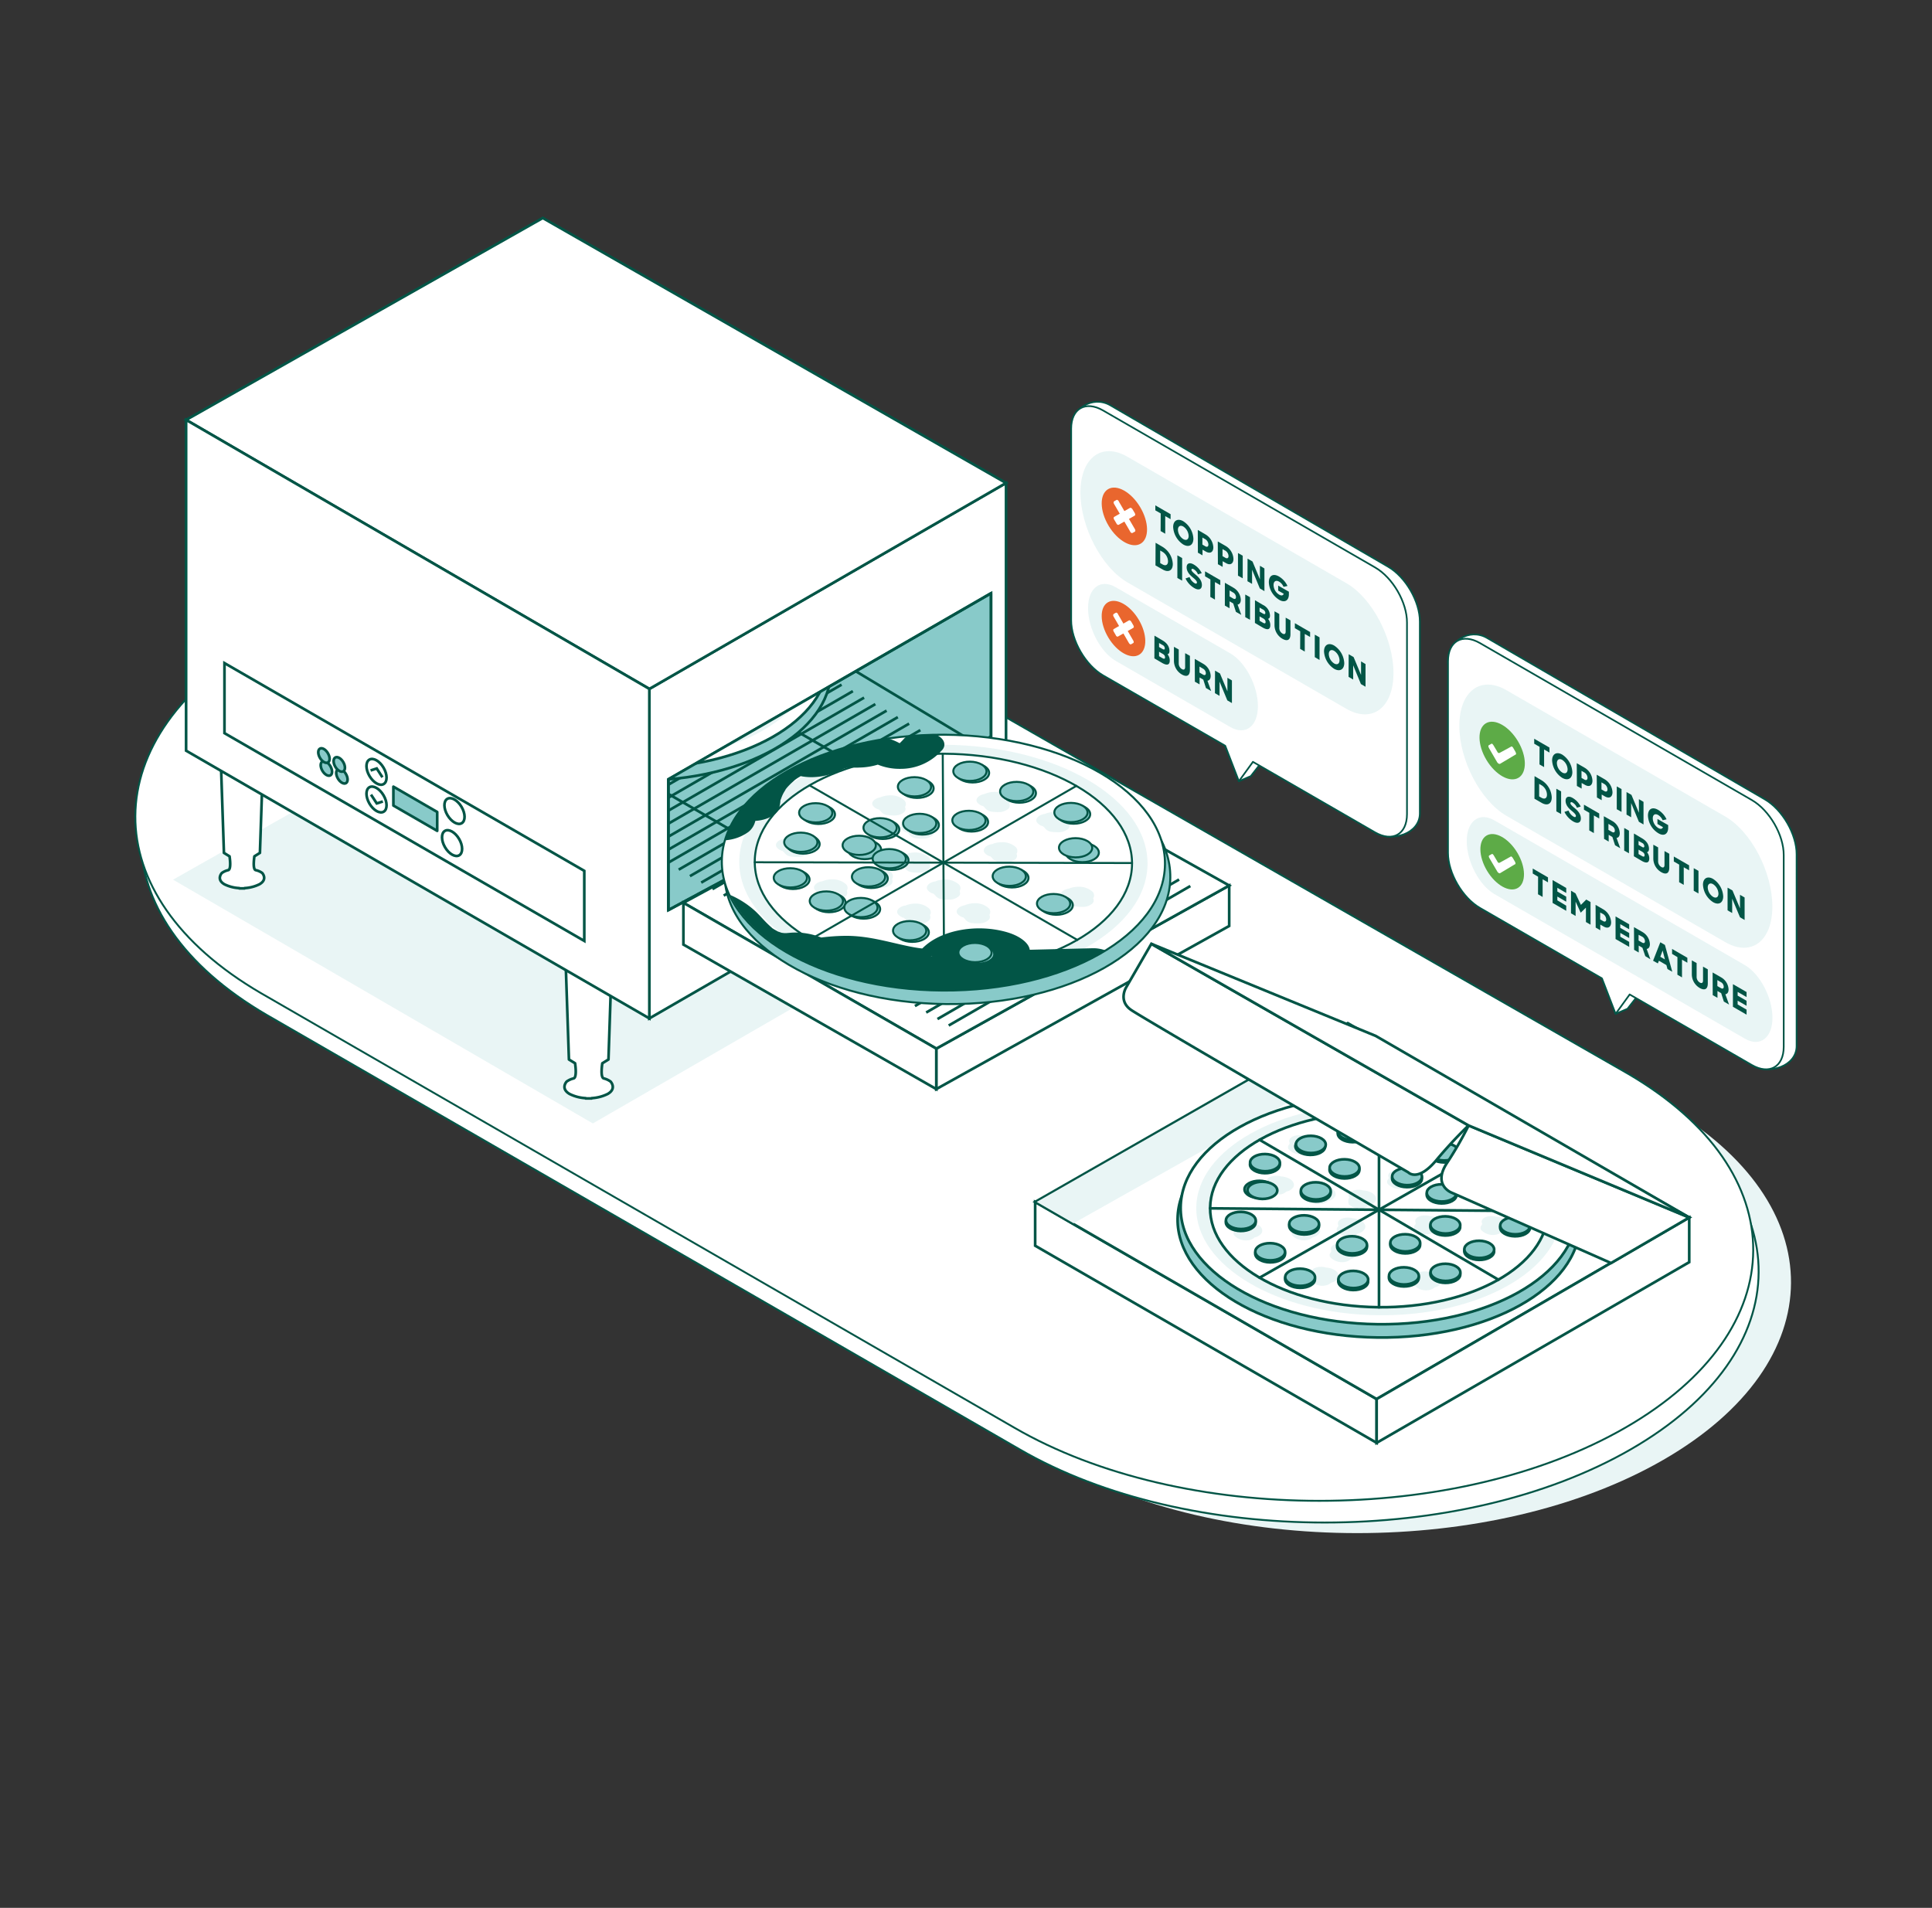 <?xml version="1.0" encoding="UTF-8"?> <svg xmlns="http://www.w3.org/2000/svg" xmlns:xlink="http://www.w3.org/1999/xlink" id="Layer_3" data-name="Layer 3" viewBox="0 0 721 712"><rect x="0" y="0" width="721" height="712" fill="#333333" stroke="none"/><defs><style>.cls-1,.cls-13,.cls-18,.cls-19,.cls-23{fill:none;}.cls-2{fill:#e9f5f5;}.cls-10,.cls-16,.cls-21,.cls-25,.cls-26,.cls-3,.cls-4,.cls-7,.cls-9{fill:#fff;}.cls-10,.cls-11,.cls-13,.cls-15,.cls-16,.cls-17,.cls-18,.cls-19,.cls-20,.cls-21,.cls-22,.cls-23,.cls-24,.cls-25,.cls-26,.cls-27,.cls-28,.cls-3,.cls-4,.cls-9{stroke:#025546;}.cls-3{stroke-width:0.7px;}.cls-16,.cls-18,.cls-21,.cls-23,.cls-25,.cls-4{stroke-linecap:round;}.cls-11,.cls-13,.cls-15,.cls-16,.cls-17,.cls-18,.cls-20,.cls-21,.cls-22,.cls-23,.cls-24,.cls-25,.cls-27,.cls-28,.cls-4,.cls-9{stroke-linejoin:round;}.cls-4{stroke-width:0.63px;}.cls-5{fill:#025546;}.cls-6{fill:#e9662e;}.cls-8{fill:#5dab47;}.cls-10,.cls-19{stroke-miterlimit:10;}.cls-11,.cls-15,.cls-17,.cls-20,.cls-22,.cls-24,.cls-27,.cls-28{fill:#88cac9;}.cls-12{clip-path:url(#clip-path);}.cls-14{clip-path:url(#clip-path-2);}.cls-20{stroke-width:0.75px;}.cls-21,.cls-22{stroke-width:0.75px;}.cls-23{stroke-width:0.75px;}.cls-26{stroke-miterlimit:10;}</style><clipPath id="clip-path"><polygon class="cls-1" points="352.95 386.52 448.32 332.45 319.36 250.51 249.43 290.83 249.43 339.64 352.95 386.52"></polygon></clipPath><clipPath id="clip-path-2"><polygon class="cls-1" points="249.43 290.83 369.84 221.4 369.84 274.88 249.43 339.64 249.43 325.18 249.43 290.83"></polygon></clipPath></defs><path id="Path" class="cls-2" d="M350.13,257.23c-57-32.68-124.42-42.43-188.06-26.21-18.32,4.76-35.42,11.18-49.87,19.57-63.26,36.45-63.53,95.56-.77,132.09L392.52,544.8c62.78,36.47,165,36.47,228.23,0s63.53-95.53.77-132.12Z"></path><path id="Path-2" class="cls-3" d="M338.07,253.23c-57-32.68-124.39-42.45-188-26.2-18.34,4.73-35.43,11.17-49.88,19.56-63.25,36.47-63.53,95.54-.77,132.12L380.43,540.85c62.77,36.47,165,36.47,228.22,0s63.58-95.55.8-132.12Z"></path><path id="Path-3" class="cls-3" d="M336.07,245.16c-57-32.68-124.39-42.49-188-26.21-18.33,4.74-35.42,11.18-49.88,19.56C34.9,275,34.61,334.05,97.37,370.63L378.43,532.75c62.78,36.47,165,36.47,228.22,0s63.54-95.55.77-132.12Z"></path><path class="cls-4" d="M518,211.48,414.33,151.23c-6.56-3.78-14.55,1.22-14.55,8.74l4.8,71.21c0,7.51,5.37,16.76,11.93,20.55l40.73,26.59,5.1,13.23,4.44-1.9,4.57-5.85,1,.2,40.8,26.65c6.56,3.79,16.72.43,16.72-7.08V232C529.92,224.51,524.55,215.26,518,211.48Z"></path><path class="cls-4" d="M513.19,211.78,411.67,153.19c-6.56-3.79-11.92-.74-11.92,6.78v71.54c0,7.53,5.36,16.77,11.92,20.56l45.57,26.25,5.1,13.23,5.22-7.19,0-.05,45.58,26.32c6.56,3.78,11.93.73,11.93-6.79V232.37C525.12,224.82,519.75,215.57,513.19,211.78Z"></path><path class="cls-4" d="M658.59,298.3,554.92,238.06c-6.56-3.79-14.55,1.22-14.55,8.74l4.8,71.2c0,7.51,5.37,16.77,11.93,20.55l40.72,26.59,5.1,13.23,4.44-1.9,4.58-5.85,1,.19,40.8,26.66c6.56,3.79,16.73.43,16.73-7.08V318.85C670.51,311.33,665.14,302.08,658.59,298.3Z"></path><path class="cls-4" d="M653.78,298.59,552.31,240c-6.56-3.78-11.93-.73-11.93,6.79v71.51c0,7.52,5.37,16.76,11.93,20.55l45.52,26.28,5.1,13.24,5.22-7.2v-.05l45.58,26.32c6.56,3.79,11.93.74,11.93-6.78V319.16C665.71,311.63,660.34,302.39,653.78,298.59Z"></path><path class="cls-2" d="M502.44,264.51l-81.65-47.14c-9.67-5.58-17.58-20.7-17.58-33.59h0c0-12.9,7.91-18.92,17.58-13.3l81.65,47.15c9.67,5.58,17.59,20.69,17.59,33.59h0C520,264.11,512.11,270.09,502.44,264.51Z"></path><path class="cls-5" d="M433.16,191.61l-2-1.15V188.6l5.69,3.29v1.86l-2-1.14v6.58l-1.72-1Z"></path><path class="cls-5" d="M437.81,196.68c0-2.39,1.67-3.37,3.76-2.16a8.26,8.26,0,0,1,3.79,6.52c0,2.41-1.66,3.38-3.79,2.16A8.31,8.31,0,0,1,437.81,196.68Zm5.78,3.33a4.45,4.45,0,0,0-2-3.51c-1.13-.66-2-.09-2,1.21a4.34,4.34,0,0,0,2,3.49c1.17.67,2,.1,2-1.19Z"></path><path class="cls-5" d="M447,197.77l2.95,1.72a5.94,5.94,0,0,1,2.85,4.79c0,1.72-1.11,2.54-2.86,1.53l-1.18-.68v2.13l-1.72-1Zm1.72,2.85v2.62l1.09.64c.66.37,1.15.12,1.15-.65a2.43,2.43,0,0,0-1.15-2Z"></path><path class="cls-5" d="M454.46,202.07l3,1.72a5.93,5.93,0,0,1,2.85,4.79c0,1.72-1.12,2.58-2.86,1.53l-1.17-.67v2.12l-1.77-1Zm1.77,2.85v2.63l1.09.63c.65.37,1.15.12,1.15-.65a2.44,2.44,0,0,0-1.15-2Z"></path><path class="cls-5" d="M462,206.39l1.77,1v8.44l-1.77-1Z"></path><path class="cls-5" d="M465.58,208.49l1.84,1.06,2.77,6.67v-5.07l1.68,1v8.45l-1.72-1-2.89-7v5.31l-1.72-1Z"></path><path class="cls-5" d="M473.52,217.3c0-2.45,1.57-3.44,3.8-2.14a8,8,0,0,1,3.15,3.52L479,219a4.05,4.05,0,0,0-1.67-1.94c-1.14-.66-2.05-.14-2.05,1.24a4.29,4.29,0,0,0,2.09,3.62c.86.49,1.44.35,1.71-.33L477,220.41v-1.87l4,2.29v.95c0,2.24-1.45,3.32-3.58,2.09A8.06,8.06,0,0,1,473.52,217.3Z"></path><path class="cls-5" d="M431.25,202.56l2.58,1.51a7.91,7.91,0,0,1,3.84,6.44c0,2.4-1.62,3.29-3.81,2L431.21,211Zm1.72,2.89v4.69l.81.46c1.29.75,2.11.19,2.11-1.12a4.24,4.24,0,0,0-2.14-3.58Z"></path><path class="cls-5" d="M439.38,207.26l1.78,1v8.44l-1.78-1Z"></path><path class="cls-5" d="M442.42,215.88l1.51-.52a4.5,4.5,0,0,0,1.84,2.26c.59.34.91.2.91-.26s-.48-1-1.52-1.85-2.32-2.07-2.32-3.81c0-1.47,1.12-1.94,2.7-1a7.49,7.49,0,0,1,2.93,3.2l-1.41.45a3.66,3.66,0,0,0-1.56-1.9c-.6-.35-.86-.14-.86.24s.6,1,1.49,1.72c1.1.92,2.4,2.12,2.4,3.93,0,1.6-1.18,2.09-2.8,1.15A8.24,8.24,0,0,1,442.42,215.88Z"></path><path class="cls-5" d="M451.71,216.24l-2-1.16v-1.86l5.69,3.29v1.86l-2-1.14v6.54l-1.72-1Z"></path><path class="cls-5" d="M457.11,217.49l3.17,1.83a5.47,5.47,0,0,1,2.77,4.5c0,1.08-.46,1.72-1.2,1.8l1.38,3.85-2-1.12-1-3.14-1.37-.8V227l-1.76-1Zm1.76,2.85v2.25l1.28.74c.75.43,1.1.13,1.1-.5a2,2,0,0,0-1.1-1.72Z"></path><path class="cls-5" d="M464.71,221.87l1.78,1v8.44l-1.78-1Z"></path><path class="cls-5" d="M468.34,224l2.92,1.72a4.61,4.61,0,0,1,2.69,4c0,.76-.27,1.15-.75,1.22a3.6,3.6,0,0,1,.86,2.33c0,1.76-1.05,1.94-2.83.93l-2.91-1.72Zm1.72,2.75v1.51l1.29.74c.62.36.86.17.86-.28a1.46,1.46,0,0,0-.86-1.23Zm0,3.28v1.64l1.24.72c.69.4,1,.27,1-.26s-.25-1-1-1.4Z"></path><path class="cls-5" d="M475.63,233.3v-5.16l1.78,1v5.15a2.44,2.44,0,0,0,1.18,2.15c.71.42,1.21.17,1.21-.77v-5.16l1.78,1v5.16c0,2.2-1.16,2.77-3,1.72A5.93,5.93,0,0,1,475.63,233.3Z"></path><path class="cls-5" d="M485.23,235.59l-2-1.15v-1.87l5.69,3.3v1.85l-2-1.13v6.58l-1.72-1Z"></path><path class="cls-5" d="M490.66,236.86l1.78,1v8.44l-1.78-1.06Z"></path><path class="cls-5" d="M494.11,243.08c0-2.4,1.67-3.38,3.77-2.17a8.33,8.33,0,0,1,3.78,6.52c0,2.41-1.66,3.38-3.78,2.16A8.26,8.26,0,0,1,494.11,243.08Zm5.78,3.33a4.45,4.45,0,0,0-2-3.52c-1.14-.66-2-.09-2,1.21a4.39,4.39,0,0,0,2,3.5c1.16.67,2,.1,2-1.19Z"></path><path class="cls-5" d="M503.31,244.16l1.84,1.06,2.78,6.67v-5.06l1.67,1v8.46l-1.72-1-2.89-7v5.31l-1.72-1Z"></path><ellipse class="cls-6" cx="419.6" cy="192.72" rx="6.84" ry="11.85" transform="translate(-39.35 243.4) rotate(-30.97)"></ellipse><g id="Rectangle-2"><path class="cls-7" d="M422.6,190l.86,1.44c.25.39.26.86,0,1h0l-5.95,3.4c-.23.14-.6,0-.86-.44v-.06l-.86-1.43c-.25-.39-.26-.86,0-1h0l5.95-3.39C422,189.43,422.35,189.64,422.6,190Z"></path><path class="cls-7" d="M415.78,187.07l.86-.47c.21-.15.58,0,.86.43a.43.43,0,0,1,0,.07l6,10.32c.24.38.26.86,0,1h0l-.86.47c-.22.15-.59-.05-.86-.44v-.06l-6-10.27c-.24-.39-.26-.86,0-1Z"></path></g><path class="cls-2" d="M643.85,351.6,562.2,304.46c-9.68-5.58-17.59-20.7-17.59-33.59h0c0-12.9,7.91-18.87,17.59-13.29l81.65,47.14c9.66,5.59,17.57,20.7,17.57,33.6h0C661.44,351.21,653.53,357.19,643.85,351.6Z"></path><path class="cls-5" d="M574.55,278.72l-2-1.17V275.7l5.69,3.28v1.87l-2-1.15v6.58l-1.72-1Z"></path><path class="cls-5" d="M579.23,283.78c0-2.4,1.67-3.38,3.77-2.17a8.31,8.31,0,0,1,3.78,6.52c0,2.41-1.66,3.38-3.78,2.16A8.26,8.26,0,0,1,579.23,283.78Zm5.78,3.34a4.44,4.44,0,0,0-2-3.53c-1.15-.66-2-.08-2,1.21a4.39,4.39,0,0,0,2,3.5c1.16.67,2,.1,2-1.18Z"></path><path class="cls-5" d="M588.43,284.83l3,1.72a5.91,5.91,0,0,1,2.85,4.79c0,1.72-1.11,2.58-2.86,1.53l-1.17-.67v2.11l-1.77-1Zm1.77,2.85v2.63l1.09.63c.65.37,1.15.12,1.15-.65a2.44,2.44,0,0,0-1.15-2Z"></path><path class="cls-5" d="M595.88,289.13l3,1.72a5.92,5.92,0,0,1,2.88,4.81c0,1.72-1.12,2.54-2.86,1.54l-1.17-.68v2.11l-1.77-1Zm1.77,2.85v2.63l1.09.62c.66.38,1.16.14,1.16-.63a2.44,2.44,0,0,0-1.16-2Z"></path><path class="cls-5" d="M603.36,293.49l1.78,1V303l-1.78-1Z"></path><path class="cls-5" d="M607,295.59l1.84,1.06,2.78,6.67v-5.07l1.72,1v8.44l-1.72-1-2.9-7V305L607,304Z"></path><path class="cls-5" d="M615,304.39c0-2.45,1.57-3.44,3.8-2.14a8.11,8.11,0,0,1,3.14,3.52l-1.47.34a4,4,0,0,0-1.67-1.95c-1.14-.65-2-.14-2,1.25a4.37,4.37,0,0,0,2.08,3.62c.86.49,1.45.35,1.72-.34l-2.06-1.18v-1.88l4,2.29v1c0,2.22-1.45,3.32-3.58,2.09A8.08,8.08,0,0,1,615,304.39Z"></path><path class="cls-5" d="M572.67,289.65l2.58,1.52a7.9,7.9,0,0,1,3.84,6.43c0,2.41-1.62,3.29-3.8,2l-2.65-1.53Zm1.72,2.89v4.69l.81.46c1.3.75,2.11.19,2.11-1.11a4.22,4.22,0,0,0-2.14-3.59Z"></path><path class="cls-5" d="M580.81,294.35l1.78,1v8.45l-1.78-1Z"></path><path class="cls-5" d="M583.83,303l1.53-.51a4.45,4.45,0,0,0,1.83,2.25c.6.35.92.21.92-.25s-.48-1-1.53-1.86-2.32-2.07-2.32-3.8c0-1.47,1.12-1.95,2.7-1A7.66,7.66,0,0,1,589.9,301l-1.41.44a3.81,3.81,0,0,0-1.57-1.9c-.6-.35-.86-.14-.86.25s.61,1,1.5,1.72c1.1.93,2.4,2.11,2.4,3.94,0,1.59-1.18,2.08-2.81,1.14A8.4,8.4,0,0,1,583.83,303Z"></path><path class="cls-5" d="M593.11,303.34l-2-1.16v-1.87l5.7,3.28v1.88l-2-1.15v6.59l-1.72-1Z"></path><path class="cls-5" d="M598.53,304.61l3.18,1.8a5.5,5.5,0,0,1,2.77,4.51c0,1.07-.46,1.72-1.2,1.8l1.38,3.84-1.94-1.12-1-3.09-1.38-.8v2.52l-1.72-1Zm1.72,2.85v2.25l1.28.74c.75.44,1.11.13,1.11-.5a2,2,0,0,0-1.11-1.72Z"></path><path class="cls-5" d="M606.13,309l1.78,1v8.44l-1.78-1Z"></path><path class="cls-5" d="M609.77,311.07l2.91,1.72c1.78,1,2.7,2.39,2.7,4,0,.76-.28,1.15-.75,1.23a3.65,3.65,0,0,1,.86,2.32c0,1.72-1.06,1.95-2.83.93l-2.92-1.72Zm1.72,2.76v1.49l1.29.75c.62.36.86.17.86-.28a1.42,1.42,0,0,0-.86-1.23Zm0,3.26v1.65l1.25.72c.68.39,1,.27,1-.27s-.25-.95-1-1.39Z"></path><path class="cls-5" d="M617,320.4v-5.16l1.79,1v5.16a2.45,2.45,0,0,0,1.19,2.16c.7.4,1.19.16,1.19-.78v-5.16l1.79,1v5.15c0,2.19-1.16,2.77-3,1.72A5.89,5.89,0,0,1,617,320.4Z"></path><path class="cls-5" d="M626.65,322.67l-2-1.16v-1.86l5.7,3.28v1.87l-2-1.14v6.57l-1.72-1Z"></path><path class="cls-5" d="M632.08,324l1.77,1v8.44l-1.77-1Z"></path><path class="cls-5" d="M635.53,330.17c0-2.4,1.67-3.38,3.77-2.16a8.27,8.27,0,0,1,3.78,6.51c0,2.41-1.66,3.39-3.78,2.16A8.26,8.26,0,0,1,635.53,330.17Zm5.78,3.34a4.45,4.45,0,0,0-2-3.53c-1.14-.65-2-.08-2,1.22a4.4,4.4,0,0,0,2,3.5c1.16.67,2,.09,2-1.19Z"></path><path class="cls-5" d="M644.71,331.27l1.84,1.06,2.8,6.68v-5.07l1.72,1v8.39l-1.72-1-2.92-6.95v5.36l-1.72-1Z"></path><path class="cls-2" d="M459.12,271.32l-42.75-24.68c-5.68-3.28-10.32-12.14-10.32-19.7h0c0-7.56,4.64-11.07,10.32-7.79l42.75,24.68c5.67,3.27,10.32,12.14,10.32,19.7h0C469.43,271.07,464.79,274.6,459.12,271.32Z"></path><path class="cls-5" d="M430.83,237.22l2.91,1.72c1.78,1,2.69,2.39,2.69,4,0,.76-.27,1.15-.75,1.22a3.62,3.62,0,0,1,.86,2.33c0,1.72-1.05,1.94-2.82.93l-2.92-1.72Zm1.72,2.75v1.5l1.28.74c.62.36.86.17.86-.27a1.43,1.43,0,0,0-.86-1.23Zm0,3.27v1.65l1.23.72c.69.39,1,.26,1-.27s-.25-1-1-1.39Z"></path><path class="cls-5" d="M438.1,246.55v-5.16l1.79,1v5.16a2.45,2.45,0,0,0,1.19,2.16c.7.4,1.2.15,1.2-.79v-5.16l1.78,1V250c0,2.19-1.16,2.76-3,1.72A5.92,5.92,0,0,1,438.1,246.55Z"></path><path class="cls-5" d="M445.87,245.91l3.17,1.83a5.45,5.45,0,0,1,2.77,4.5c0,1.07-.46,1.72-1.2,1.8l1.38,3.85-1.94-1.12-1-3.14-1.38-.8v2.58l-1.76-1Zm1.76,2.85V251l1.28.74c.75.43,1.1.12,1.1-.5a2,2,0,0,0-1.1-1.72Z"></path><path class="cls-5" d="M453.44,250.28l1.84,1.06,2.78,6.67v-5.07l1.68,1v8.44l-1.72-1-2.9-7v5.31l-1.72-1Z"></path><ellipse class="cls-6" cx="419.28" cy="234.57" rx="6.58" ry="11.39" transform="translate(-60.94 249.2) rotate(-30.97)"></ellipse><g id="Rectangle-2-2"><path class="cls-7" d="M422.16,232l.8,1.37c.22.37.24.8,0,.93h0l-5.74,3.25c-.2.15-.57,0-.8-.42v-.06l-.8-1.37c-.23-.37-.25-.79,0-.93h0l5.73-3.26C421.56,231.41,421.92,231.61,422.16,232Z"></path><path class="cls-7" d="M415.6,229.14l.8-.46c.2-.13.56,0,.79.42v.07l5.73,9.88c.23.38.24.79,0,.93h0l-.8.46c-.21.14-.56-.05-.8-.43v0l-5.72-9.88c-.24-.37-.25-.79,0-.94Z"></path></g><ellipse class="cls-8" cx="560.6" cy="280.1" rx="6.84" ry="11.85" transform="translate(-64.22 328.41) rotate(-30.97)"></ellipse><path id="Path-130" class="cls-7" d="M565.59,281.65c.24-.12.26-.54,0-.95v-.06l-.86-1.5a1.46,1.46,0,0,0-.41-.48c-.17-.11-.33-.11-.42,0L559.6,281c-.15,0-.26.07-.42,0a1,1,0,0,1-.41-.48l-1.45-2.42a1.9,1.9,0,0,0-.41-.48.31.31,0,0,0-.42,0l-.86.49c-.24.12-.25.54,0,.94v.06l3.08,5.33c.32.48.78.74,1.09.62l5.76-3.44Z"></path><path class="cls-2" d="M651.14,387.61l-93.45-53.95c-5.67-3.28-10.32-12.15-10.32-19.7h0c0-7.56,4.64-11.07,10.32-7.8l93.45,54c5.67,3.27,10.32,12.14,10.32,19.7h0C661.44,387.38,656.81,390.88,651.14,387.61Z"></path><path class="cls-5" d="M574,327.19,572,326v-1.86l5.69,3.29v1.86l-2-1.14v6.59l-1.72-1Z"></path><path class="cls-5" d="M579.41,328.44l5.09,2.94v1.87l-3.32-1.92v1.38l3.32,1.93v1.87l-3.32-1.92V336L584.5,338v1.92l-5.09-2.95Z"></path><path class="cls-5" d="M586.29,332.41l1.68,1,2,4.3,2-2,1.6.92v8.46l-1.72-1v-5.36l-1.95,1.88L588,336.49v5.35l-1.72-1Z"></path><path class="cls-5" d="M595.45,337.69l2.95,1.72a5.91,5.91,0,0,1,2.85,4.79c0,1.72-1.11,2.58-2.86,1.53l-1.18-.68v2.12l-1.72-1Zm1.72,2.85v2.58l1.09.63c.66.39,1.15.14,1.15-.63a2.42,2.42,0,0,0-1.15-2Z"></path><path class="cls-5" d="M602.9,342l5.09,2.94v1.86l-3.33-1.91v1.38L608,348.2v1.87l-3.33-1.92v1.43l3.33,1.93v1.87l-5.09-2.94Z"></path><path class="cls-5" d="M609.78,346l3.17,1.83a5.5,5.5,0,0,1,2.77,4.51c0,1.07-.46,1.72-1.2,1.8L615.9,358,614,356.82l-1.07-3.13-1.38-.8v2.58l-1.72-1Zm1.72,2.86V351l1.28.75c.75.43,1.1.12,1.1-.5a2,2,0,0,0-1.1-1.72Z"></path><path class="cls-5" d="M619.61,351.65l1.72,1,2.74,10-1.79-1-.39-1.48-2.81-1.63-.39,1-1.78-1Zm0,5.41,1.72,1-.86-3.34Z"></path><path class="cls-5" d="M626,357.19,624,356v-1.86l5.7,3.29v1.86l-2-1.14v6.61l-1.72-1Z"></path><path class="cls-5" d="M631.37,363.56v-5.15l1.79,1v5.11a2.44,2.44,0,0,0,1.19,2.16c.7.4,1.2.16,1.2-.77v-5.16l1.78,1V367c0,2.18-1.16,2.76-3,1.72A5.92,5.92,0,0,1,631.37,363.56Z"></path><path class="cls-5" d="M639.13,362.92l3.18,1.83a5.45,5.45,0,0,1,2.77,4.5c0,1.07-.46,1.72-1.2,1.8l1.38,3.85-1.94-1.12-1-3.14-1.38-.8v2.54l-1.77-1Zm1.77,2.85V368l1.28.74c.75.43,1.1.12,1.1-.5a2,2,0,0,0-1.1-1.72Z"></path><path class="cls-5" d="M646.71,367.29l5.09,2.94v1.87l-3.33-1.92v1.39l3.33,1.92v1.87l-3.33-1.91v1.42l3.33,1.93v1.87l-5.09-2.94Z"></path><ellipse class="cls-8" cx="560.6" cy="321.6" rx="6.58" ry="11.39" transform="translate(-85.57 334.33) rotate(-30.97)"></ellipse><path id="Path-130-2" class="cls-7" d="M565.39,322.57c.23-.11.24-.51,0-.9a.06.06,0,0,1,0-.06l-.86-1.45a1.6,1.6,0,0,0-.41-.45.28.28,0,0,0-.4,0l-4.1,2.28c-.15,0-.25.07-.4,0a1,1,0,0,1-.4-.46l-1.37-2.3a1.48,1.48,0,0,0-.4-.46.3.3,0,0,0-.4,0l-.86.48c-.23.11-.25.52,0,.86v.06l3,5.11c.3.47.74.72,1,.6l5.53-3.32Z"></path><polygon class="cls-2" points="341.86 349.63 185.2 260.02 64.58 328.29 221.24 419.26 341.86 349.63"></polygon><path class="cls-9" d="M225.35,402.47c-1.45-.31-.57-5.66-.57-5.66l2.29-1.41,1.87-55.76-9.25.74-9.25-.74,1.88,55.76,2.29,1.41s.86,5.35-.57,5.66a7.21,7.21,0,0,0-2.58,1.18s-2.41,2.58,1.11,4.62a15.22,15.22,0,0,0,6,1.56v.11h2.2v-.11a15.56,15.56,0,0,0,6-1.56c3.51-2,1.11-4.62,1.11-4.62A7.16,7.16,0,0,0,225.35,402.47Z"></path><path class="cls-9" d="M95.45,324.74c-1.31-.28-.51-5.16-.51-5.16L97,318.29l1.72-50.74-8.44.67-8.42-.67,1.71,50.74,2.09,1.29s.8,4.87-.51,5.16a6.61,6.61,0,0,0-2.37,1.07s-2.2,2.37,1,4.22a14.08,14.08,0,0,0,5.51,1.41v.1h2v-.1A14.08,14.08,0,0,0,96.84,330c3.2-1.85,1-4.22,1-4.22A6.53,6.53,0,0,0,95.45,324.74Z"></path><polygon class="cls-10" points="242.33 257.1 375.44 180.25 375.44 303.21 242.33 380.06 242.33 257.1"></polygon><polygon class="cls-10" points="375.44 180.25 202.56 81.36 69.45 156.7 242.33 257.1 375.44 180.25"></polygon><polygon class="cls-10" points="242.33 380.06 69.45 280.15 69.45 156.7 242.33 257.1 242.33 380.06"></polygon><polygon class="cls-10" points="349.41 391.34 458.72 330.47 458.72 345.57 349.41 406.44 349.41 391.34"></polygon><polygon class="cls-11" points="249.43 290.83 369.84 221.4 369.84 274.88 249.43 339.64 249.43 325.18 249.43 290.83"></polygon><polygon class="cls-10" points="458.72 330.47 364.35 277.56 255.04 336.92 349.41 391.34 458.72 330.47"></polygon><polygon class="cls-10" points="349.41 406.44 255.04 352.51 255.04 336.92 349.41 391.34 349.41 406.44"></polygon><g class="cls-12"><line class="cls-13" x1="259.49" y1="224" x2="169.31" y2="276.07"></line><line class="cls-13" x1="263.7" y1="226.42" x2="173.51" y2="278.49"></line><line class="cls-13" x1="267.89" y1="228.85" x2="177.71" y2="280.92"></line><line class="cls-13" x1="272.09" y1="231.27" x2="181.91" y2="283.34"></line><line class="cls-13" x1="276.29" y1="233.7" x2="186.11" y2="285.77"></line><line class="cls-13" x1="280.48" y1="236.12" x2="190.3" y2="288.19"></line><line class="cls-13" x1="284.69" y1="238.54" x2="194.5" y2="290.61"></line><line class="cls-13" x1="288.89" y1="240.96" x2="198.7" y2="293.03"></line><line class="cls-13" x1="293.08" y1="243.39" x2="202.9" y2="295.46"></line><line class="cls-13" x1="297.28" y1="245.81" x2="207.1" y2="297.88"></line><line class="cls-13" x1="301.48" y1="248.24" x2="211.29" y2="300.31"></line><line class="cls-13" x1="305.68" y1="250.66" x2="215.49" y2="302.73"></line><line class="cls-13" x1="309.88" y1="253.09" x2="219.7" y2="305.16"></line><line class="cls-13" x1="314.07" y1="255.51" x2="223.89" y2="307.58"></line><line class="cls-13" x1="318.28" y1="257.94" x2="228.09" y2="310"></line><line class="cls-13" x1="322.47" y1="260.36" x2="232.29" y2="312.42"></line><line class="cls-13" x1="326.67" y1="262.78" x2="236.49" y2="314.85"></line><line class="cls-13" x1="330.87" y1="265.21" x2="240.69" y2="317.27"></line><line class="cls-13" x1="335.06" y1="267.63" x2="244.88" y2="319.7"></line><line class="cls-13" x1="339.27" y1="270.06" x2="249.08" y2="322.12"></line><line class="cls-13" x1="343.47" y1="272.48" x2="253.28" y2="324.55"></line><line class="cls-13" x1="347.66" y1="274.91" x2="257.48" y2="326.97"></line><line class="cls-13" x1="351.86" y1="277.33" x2="261.68" y2="329.39"></line><line class="cls-13" x1="356.06" y1="279.75" x2="265.87" y2="331.82"></line><line class="cls-13" x1="360.26" y1="282.17" x2="270.07" y2="334.24"></line><line class="cls-13" x1="364.46" y1="284.6" x2="274.28" y2="336.67"></line><line class="cls-13" x1="368.65" y1="287.02" x2="278.47" y2="339.09"></line><line class="cls-13" x1="372.85" y1="289.45" x2="282.67" y2="341.52"></line><line class="cls-13" x1="377.05" y1="291.87" x2="286.86" y2="343.94"></line><line class="cls-13" x1="381.25" y1="294.3" x2="291.07" y2="346.37"></line><line class="cls-13" x1="385.45" y1="296.72" x2="295.27" y2="348.79"></line><line class="cls-13" x1="389.64" y1="299.14" x2="299.46" y2="351.21"></line><line class="cls-13" x1="393.85" y1="301.56" x2="303.66" y2="353.63"></line><line class="cls-13" x1="398.05" y1="303.99" x2="307.86" y2="356.06"></line><line class="cls-13" x1="402.24" y1="306.41" x2="312.06" y2="358.48"></line><line class="cls-13" x1="406.44" y1="308.84" x2="316.26" y2="360.91"></line><line class="cls-13" x1="410.64" y1="311.26" x2="320.45" y2="363.33"></line><line class="cls-13" x1="414.84" y1="313.69" x2="324.65" y2="365.76"></line><line class="cls-13" x1="419.04" y1="316.11" x2="328.86" y2="368.18"></line><line class="cls-13" x1="423.23" y1="318.53" x2="333.05" y2="370.6"></line><line class="cls-13" x1="427.43" y1="320.96" x2="337.25" y2="373.02"></line><line class="cls-13" x1="431.63" y1="323.38" x2="341.44" y2="375.45"></line><line class="cls-13" x1="435.83" y1="325.81" x2="345.64" y2="377.87"></line><line class="cls-13" x1="440.03" y1="328.23" x2="349.85" y2="380.3"></line><line class="cls-13" x1="444.22" y1="330.66" x2="354.04" y2="382.72"></line><line class="cls-13" x1="191.85" y1="263.06" x2="376.58" y2="369.7"></line><line class="cls-13" x1="236.06" y1="237.52" x2="420.79" y2="344.18"></line></g><line class="cls-13" x1="319.36" y1="250.51" x2="364.35" y2="277.56"></line><g class="cls-14"><ellipse class="cls-15" cx="238.92" cy="250.19" rx="41.06" ry="71.13" transform="translate(-12.77 487.53) rotate(-89.64)"></ellipse><ellipse class="cls-16" cx="238.94" cy="246.1" rx="40.48" ry="70.11" transform="translate(-8.65 483.49) rotate(-89.64)"></ellipse><ellipse class="cls-2" cx="238.94" cy="246.1" rx="37.29" ry="64.59" transform="translate(-8.65 483.49) rotate(-89.64)"></ellipse><ellipse class="cls-16" cx="238.94" cy="246.1" rx="34.46" ry="59.69" transform="translate(-8.65 483.49) rotate(-89.64)"></ellipse><path class="cls-2" d="M216.59,223.88c.46-1,0-2.08-1.24-2.82a6.52,6.52,0,0,0-2.33-.72,5.52,5.52,0,0,1-.71-.1h-.13c-1.6-.5-3.9-.15-4.74.8a1.39,1.39,0,0,0-.2,1.72,2.1,2.1,0,0,0-.13.26,1.55,1.55,0,0,0-.07.23,1.22,1.22,0,0,0-.14,1.73,1,1,0,0,0,.21.2,5.79,5.79,0,0,0,1.27.86,5.9,5.9,0,0,0,3.44.54,4,4,0,0,0,2.29-1.06A3.67,3.67,0,0,0,216.59,223.88Z"></path><path class="cls-2" d="M223.41,241.5c.46-1,0-2.08-1.24-2.82a7,7,0,0,0-2.31-.78l-.71-.08H219c-1.61-.5-3.9-.17-4.74.79a1.38,1.38,0,0,0-.2,1.72,1.26,1.26,0,0,0-.13.26.75.75,0,0,1-.08.24,1.23,1.23,0,0,0-.13,1.73,1.12,1.12,0,0,0,.2.18,5.64,5.64,0,0,0,4.7,1.43,3.8,3.8,0,0,0,2.29-1A3.67,3.67,0,0,0,223.41,241.5Z"></path><path class="cls-2" d="M231.53,262c.45-1,0-2.08-1.24-2.82a7,7,0,0,0-2.31-.78l-.72-.08h-.12c-1.61-.5-3.89-.16-4.74.79a1.38,1.38,0,0,0-.2,1.72,1.69,1.69,0,0,0-.13.27,1.55,1.55,0,0,0-.07.23,1.22,1.22,0,0,0-.15,1.72,1.34,1.34,0,0,0,.21.2,5.68,5.68,0,0,0,4.71,1.42,3.77,3.77,0,0,0,2.28-1.05A3.68,3.68,0,0,0,231.53,262Z"></path><path class="cls-2" d="M224.67,270.32c.46-1,0-2.08-1.24-2.82a7,7,0,0,0-2.31-.77l-.71-.09h-.12c-1.61-.5-3.9-.16-4.74.79a1.38,1.38,0,0,0-.21,1.72c-.05.09-.09.18-.13.27a2,2,0,0,0-.07.23,1.21,1.21,0,0,0-.14,1.72,1,1,0,0,0,.21.2,5.7,5.7,0,0,0,4.7,1.43A4,4,0,0,0,222.2,272,3.66,3.66,0,0,0,224.67,270.32Z"></path><path class="cls-2" d="M284.82,252c.45-1,0-2.08-1.24-2.82a6.76,6.76,0,0,0-2.31-.76c-.24,0-.48-.06-.72-.1h-.12c-1.61-.5-3.9-.15-4.74.8a1.38,1.38,0,0,0-.2,1.72,1.34,1.34,0,0,0-.13.27,2,2,0,0,0-.08.22,1.25,1.25,0,0,0-.12,1.75l.19.18a6.11,6.11,0,0,0,1.28.86,5.93,5.93,0,0,0,3.44.54,3.9,3.9,0,0,0,2.29-1.06A3.72,3.72,0,0,0,284.82,252Z"></path><path class="cls-2" d="M279.14,239.84c.46-1,0-2.08-1.24-2.82a6.72,6.72,0,0,0-2.31-.78l-.71-.08h-.12c-1.61-.5-3.9-.17-4.74.79a1.38,1.38,0,0,0-.2,1.72,1.15,1.15,0,0,0-.14.27,1.55,1.55,0,0,0-.07.23,1.23,1.23,0,0,0-.15,1.72,2.09,2.09,0,0,0,.22.2,5.67,5.67,0,0,0,4.71,1.42,3.89,3.89,0,0,0,2.28-1A3.69,3.69,0,0,0,279.14,239.84Z"></path><path class="cls-2" d="M251.72,236c.46-1,0-2.09-1.24-2.82a6.78,6.78,0,0,0-2.31-.77l-.72-.09h-.12c-1.6-.49-3.89-.15-4.73.8a1.37,1.37,0,0,0-.2,1.72,1.15,1.15,0,0,0-.14.27,1.55,1.55,0,0,0-.07.23A1.23,1.23,0,0,0,242,237a1.34,1.34,0,0,0,.21.2,6.11,6.11,0,0,0,1.28.86,5.77,5.77,0,0,0,3.44.54,4,4,0,0,0,2.29-1.05A3.65,3.65,0,0,0,251.72,236Z"></path><path class="cls-2" d="M261.31,271.74c.45-1,0-2.08-1.24-2.82a6.76,6.76,0,0,0-2.31-.76c-.24-.05-.48-.06-.72-.1h-.12c-1.61-.5-3.89-.15-4.74.8a1.38,1.38,0,0,0-.19,1.72,1.3,1.3,0,0,0-.14.26,1.55,1.55,0,0,0-.07.23,1.23,1.23,0,0,0-.15,1.73,1.31,1.31,0,0,0,.21.2,6.11,6.11,0,0,0,1.28.86,5.84,5.84,0,0,0,3.44.55,4,4,0,0,0,2.29-1.06A3.65,3.65,0,0,0,261.31,271.74Z"></path><path class="cls-2" d="M197.54,254.53c.46-1,0-2.09-1.23-2.82a6.62,6.62,0,0,0-2.32-.77c-.23,0-.47-.06-.71-.09h-.12c-1.61-.49-3.9-.15-4.74.8a1.38,1.38,0,0,0-.2,1.72c-.05.09-.1.18-.14.27a1.8,1.8,0,0,0-.06.22,1.24,1.24,0,0,0-.15,1.74,1.29,1.29,0,0,0,.21.19,5.86,5.86,0,0,0,1.28.86,5.75,5.75,0,0,0,3.44.54,3.9,3.9,0,0,0,2.28-1.06A3.58,3.58,0,0,0,197.54,254.53Z"></path><path class="cls-2" d="M208.65,238.26c.45-1,0-2.08-1.24-2.82a6.74,6.74,0,0,0-2.32-.76c-.23,0-.47-.06-.71-.09h-.12c-1.61-.5-3.9-.15-4.74.8a1.39,1.39,0,0,0-.2,1.72,1.66,1.66,0,0,0-.13.27,1.87,1.87,0,0,0-.07.22,1.24,1.24,0,0,0-.15,1.74,1.29,1.29,0,0,0,.21.19,6.11,6.11,0,0,0,1.28.86,5.75,5.75,0,0,0,3.44.54,3.87,3.87,0,0,0,2.28-1.06A3.64,3.64,0,0,0,208.65,238.26Z"></path><path class="cls-2" d="M237.71,243c.47-1,0-2.08-1.24-2.82a6.87,6.87,0,0,0-2.3-.77l-.72-.09h-.12c-1.6-.5-3.9-.16-4.74.79a1.39,1.39,0,0,0-.2,1.72c0,.09-.1.18-.14.27s-.05.15-.07.23a1.23,1.23,0,0,0-.14,1.72,1,1,0,0,0,.21.2,6,6,0,0,0,1.27.86,5.77,5.77,0,0,0,3.44.54,3.92,3.92,0,0,0,2.29-1.05A3.61,3.61,0,0,0,237.71,243Z"></path><path class="cls-2" d="M234,252.88c.46-1,0-2.08-1.24-2.81a6.78,6.78,0,0,0-2.31-.77l-.71-.09h-.12c-1.61-.49-3.9-.15-4.74.8a1.37,1.37,0,0,0-.2,1.72,1.38,1.38,0,0,0-.14.27,1.55,1.55,0,0,0-.07.23,1.23,1.23,0,0,0-.15,1.72,2,2,0,0,0,.21.2,6.11,6.11,0,0,0,1.28.86,5.77,5.77,0,0,0,3.44.54,3.89,3.89,0,0,0,2.28-1.05A3.63,3.63,0,0,0,234,252.88Z"></path><path class="cls-2" d="M261.31,252c.45-1,0-2.09-1.24-2.82a6.57,6.57,0,0,0-2.31-.77l-.72-.09h-.12c-1.61-.49-3.89-.15-4.74.8a1.38,1.38,0,0,0-.19,1.72,1.74,1.74,0,0,0-.14.27.94.94,0,0,0-.07.22,1.25,1.25,0,0,0-.15,1.74,1.9,1.9,0,0,0,.21.19,6.11,6.11,0,0,0,1.28.86,5.76,5.76,0,0,0,3.44.54,3.84,3.84,0,0,0,2.28-1.06A3.63,3.63,0,0,0,261.31,252Z"></path><path class="cls-2" d="M254.3,227.12c.46-1,0-2.08-1.25-2.82a6.87,6.87,0,0,0-2.3-.77l-.72-.09h-.12c-1.6-.5-3.9-.16-4.73.8A1.37,1.37,0,0,0,245,226a2.15,2.15,0,0,0-.14.26,1.55,1.55,0,0,0-.07.23,1.22,1.22,0,0,0-.14,1.72,1.34,1.34,0,0,0,.21.2,5.71,5.71,0,0,0,4.74,1.42,4,4,0,0,0,2.29-1A3.72,3.72,0,0,0,254.3,227.12Z"></path><path class="cls-2" d="M218,254.37c.46-1,0-2.08-1.24-2.81a6.45,6.45,0,0,0-2.3-.77l-.72-.09h-.13c-1.59-.49-3.89-.16-4.73.8a1.36,1.36,0,0,0-.2,1.72,1.15,1.15,0,0,0-.14.27,1.55,1.55,0,0,0-.07.23,1.23,1.23,0,0,0-.15,1.72,2,2,0,0,0,.21.2,6.52,6.52,0,0,0,1.28.86,5.77,5.77,0,0,0,3.44.54,3.87,3.87,0,0,0,2.29-1.06A3.6,3.6,0,0,0,218,254.37Z"></path><ellipse class="cls-15" cx="229.48" cy="219.24" rx="3.04" ry="5.26" transform="translate(8.8 447.33) rotate(-89.64)"></ellipse><ellipse class="cls-15" cx="229.49" cy="218.53" rx="3.04" ry="5.26" transform="translate(9.52 446.65) rotate(-89.64)"></ellipse><ellipse class="cls-15" cx="214.52" cy="223.84" rx="3.04" ry="5.26" transform="translate(-10.66 436.95) rotate(-89.64)"></ellipse><ellipse class="cls-15" cx="214.71" cy="223.16" rx="3.04" ry="5.26" transform="translate(-9.79 436.46) rotate(-89.64)"></ellipse><ellipse class="cls-15" cx="226.66" cy="232.08" rx="3.04" ry="5.26" transform="translate(-6.84 457.27) rotate(-89.64)"></ellipse><ellipse class="cls-15" cx="226.67" cy="231.39" rx="3.04" ry="5.26" transform="translate(-6.13 456.6) rotate(-89.64)"></ellipse><ellipse class="cls-15" cx="198.52" cy="230.4" rx="3.04" ry="5.26" transform="translate(-33.12 427.47) rotate(-89.64)"></ellipse><ellipse class="cls-15" cx="198.55" cy="229.71" rx="3.04" ry="5.26" transform="translate(-32.4 426.81) rotate(-89.64)"></ellipse><ellipse class="cls-15" cx="197.66" cy="240.2" rx="3.04" ry="5.26" transform="translate(-43.78 436.35) rotate(-89.64)"></ellipse><ellipse class="cls-15" cx="197.68" cy="239.51" rx="3.04" ry="5.26" transform="translate(-43.07 435.68) rotate(-89.64)"></ellipse><ellipse class="cls-15" cx="190.12" cy="250.87" rx="3.04" ry="5.26" transform="translate(-61.94 439.41) rotate(-89.64)"></ellipse><ellipse class="cls-15" cx="190.15" cy="250.19" rx="3.04" ry="5.26" transform="translate(-61.23 438.76) rotate(-89.64)"></ellipse><ellipse class="cls-15" cx="212.51" cy="251.98" rx="3.04" ry="5.26" transform="translate(-40.8 462.9) rotate(-89.64)"></ellipse><ellipse class="cls-15" cx="212.52" cy="251.28" rx="3.04" ry="5.26" transform="translate(-40.09 462.22) rotate(-89.64)"></ellipse><ellipse class="cls-15" cx="211.19" cy="270.85" rx="3.04" ry="5.26" transform="translate(-60.98 480.33) rotate(-89.64)"></ellipse><ellipse class="cls-15" cx="211.22" cy="270.14" rx="3.04" ry="5.26" transform="translate(-60.25 479.66) rotate(-89.64)"></ellipse><ellipse class="cls-15" cx="200.56" cy="261.89" rx="3.04" ry="5.26" transform="translate(-62.58 460.8) rotate(-89.64)"></ellipse><ellipse class="cls-15" cx="200.58" cy="261.21" rx="3.04" ry="5.26" transform="translate(-61.88 460.14) rotate(-89.64)"></ellipse><ellipse class="cls-15" cx="248.77" cy="235.01" rx="3.04" ry="5.26" transform="matrix(0.01, -1, 1, 0.01, 12.2, 482.3)"></ellipse><ellipse class="cls-15" cx="248.8" cy="234.31" rx="3.04" ry="5.26" transform="translate(12.93 481.63) rotate(-89.64)"></ellipse><ellipse class="cls-15" cx="248.37" cy="219.15" rx="3.04" ry="5.26" transform="translate(27.66 466.14) rotate(-89.64)"></ellipse><ellipse class="cls-15" cx="248.38" cy="218.45" rx="3.04" ry="5.26" transform="translate(28.38 465.46) rotate(-89.64)"></ellipse><ellipse class="cls-15" cx="261.8" cy="226.19" rx="3.04" ry="5.26" transform="translate(33.96 486.57) rotate(-89.64)"></ellipse><ellipse class="cls-15" cx="261.82" cy="225.5" rx="3.04" ry="5.26" transform="translate(34.67 485.89) rotate(-89.64)"></ellipse><ellipse class="cls-15" cx="280.31" cy="229.92" rx="3.04" ry="5.26" transform="translate(48.63 508.78) rotate(-89.64)"></ellipse><ellipse class="cls-17" cx="281.18" cy="229.9" rx="3.04" ry="5.26" transform="translate(48.48 508.77) rotate(-89.43)"></ellipse><ellipse class="cls-15" cx="282.99" cy="240.46" rx="3.04" ry="5.26" transform="translate(40.75 521.94) rotate(-89.64)"></ellipse><ellipse class="cls-15" cx="283.02" cy="239.78" rx="3.04" ry="5.26" transform="translate(41.46 521.28) rotate(-89.64)"></ellipse><ellipse class="cls-15" cx="261.04" cy="240.7" rx="3.04" ry="5.26" transform="translate(18.71 500.22) rotate(-89.64)"></ellipse><ellipse class="cls-15" cx="261.07" cy="240.01" rx="3.04" ry="5.26" transform="translate(19.42 499.57) rotate(-89.64)"></ellipse><ellipse class="cls-15" cx="287.08" cy="252.14" rx="3.04" ry="5.26" transform="translate(33.15 537.63) rotate(-89.64)"></ellipse><ellipse class="cls-15" cx="287.1" cy="251.45" rx="3.04" ry="5.26" transform="translate(33.86 536.96) rotate(-89.64)"></ellipse><ellipse class="cls-15" cx="262.4" cy="252.02" rx="3.04" ry="5.26" transform="translate(8.74 512.83) rotate(-89.64)"></ellipse><ellipse class="cls-15" cx="262.43" cy="251.32" rx="3.04" ry="5.26" transform="translate(9.46 512.17) rotate(-89.64)"></ellipse><ellipse class="cls-15" cx="274.46" cy="260.58" rx="3.04" ry="5.26" transform="matrix(0.01, -1, 1, 0.01, 12.16, 533.39)"></ellipse><ellipse class="cls-15" cx="274.47" cy="259.88" rx="3.04" ry="5.26" transform="translate(12.87 532.72) rotate(-89.64)"></ellipse><ellipse class="cls-15" cx="248.29" cy="258.44" rx="3.04" ry="5.26" transform="translate(-11.7 505.1) rotate(-89.64)"></ellipse><ellipse class="cls-15" cx="248.31" cy="257.75" rx="3.04" ry="5.26" transform="translate(-11 504.44) rotate(-89.64)"></ellipse><ellipse class="cls-15" cx="247.88" cy="270.12" rx="3.04" ry="5.26" transform="translate(-23.79 516.3) rotate(-89.64)"></ellipse><ellipse class="cls-15" cx="247.91" cy="269.44" rx="3.04" ry="5.26" transform="translate(-23.08 515.65) rotate(-89.64)"></ellipse><ellipse class="cls-15" cx="262.56" cy="268.77" rx="3.04" ry="5.26" transform="translate(-7.86 529.63) rotate(-89.64)"></ellipse><ellipse class="cls-15" cx="262.58" cy="268.08" rx="3.04" ry="5.26" transform="translate(-7.14 528.97) rotate(-89.64)"></ellipse><ellipse class="cls-15" cx="229.5" cy="259.25" rx="3.04" ry="5.26" transform="translate(-31.19 487.12) rotate(-89.64)"></ellipse><ellipse class="cls-15" cx="229.53" cy="258.56" rx="3.04" ry="5.26" transform="translate(-30.47 486.46) rotate(-89.64)"></ellipse><ellipse class="cls-15" cx="229.99" cy="271.5" rx="3.04" ry="5.26" transform="translate(-42.96 499.78) rotate(-89.64)"></ellipse><ellipse class="cls-15" cx="230.01" cy="270.8" rx="3.04" ry="5.26" transform="translate(-42.23 499.11) rotate(-89.64)"></ellipse><ellipse class="cls-15" cx="216.55" cy="240.27" rx="3.04" ry="5.26" transform="translate(-25.08 455.31) rotate(-89.64)"></ellipse><ellipse class="cls-15" cx="216.56" cy="239.58" rx="3.04" ry="5.26" transform="translate(-24.37 454.64) rotate(-89.64)"></ellipse><line class="cls-18" x1="281" y1="221.82" x2="196.9" y2="270.38"></line><line class="cls-18" x1="298.64" y1="246.23" x2="179.26" y2="245.98"></line><line class="cls-18" x1="196.59" y1="221.65" x2="281.31" y2="270.55"></line><line class="cls-18" x1="238.73" y1="211.64" x2="239.16" y2="280.56"></line></g><polygon class="cls-19" points="249.43 290.83 369.84 221.4 369.84 274.88 249.43 339.64 249.43 325.18 249.43 290.83"></polygon><ellipse class="cls-20" cx="353.58" cy="326.7" rx="48.03" ry="83.19" transform="translate(23.36 677) rotate(-89.43)"></ellipse><ellipse class="cls-21" cx="352.07" cy="321.93" rx="47.74" ry="82.69" transform="translate(27.93 671.97) rotate(-89.64)"></ellipse><ellipse class="cls-2" cx="352.07" cy="321.93" rx="43.99" ry="76.18" transform="translate(27.93 671.97) rotate(-89.64)"></ellipse><ellipse class="cls-21" cx="352.07" cy="321.93" rx="40.64" ry="70.4" transform="translate(27.93 671.97) rotate(-89.64)"></ellipse><path class="cls-5" d="M349.31,274.21c-3.68.05-7.3.25-10.83.57a5.18,5.18,0,0,0-1,.79c-.45.51-.92,1-1.43,1.5l-.32.3h0a22,22,0,0,0-2.88-1.32,14.28,14.28,0,0,0-1.54-.46,124.68,124.68,0,0,0-13,2.58c-.1.05-.16.06-.15,0-24.75,6.33-43,19.52-47.62,35.42a16.56,16.56,0,0,0,8.84-3.17,7.35,7.35,0,0,0,2.5-4.06l1-.1a14.22,14.22,0,0,0,5.16-1.63c2.58-1.53,2.92-3.44,3.18-5.44a1.85,1.85,0,0,1,.07-.61c0-.11.1-.22.14-.33a14.63,14.63,0,0,1,.82-2c.26-.53.6-1,.92-1.59l0-.07.05-.06.5-.61a23.81,23.81,0,0,1,1.72-1.76l.64-.57.46-.43a13.8,13.8,0,0,1,1.89-1.26l.36-.24a23.06,23.06,0,0,0,4.06.38,25.26,25.26,0,0,0,8.43-1.55c1.26-.48,2.43-1,3.6-1.58l.14-.06c.29-.09,1.12-.3,1.39-.4h1.08c1,0,2.07.07,3.11,0a25.33,25.33,0,0,0,7-1.09,21.39,21.39,0,0,0,8.4,1.57,20.47,20.47,0,0,0,15.39-6.8C353.29,278.3,352.6,275.56,349.31,274.21Z"></path><path class="cls-5" d="M352.59,369.61c23.72.05,45.05-5.67,60.07-14.87a12.68,12.68,0,0,0-4.84-.86l-20.29.49-3.24.08c-.36-2.72-4.05-5.24-8.38-6.52-9.17-2.72-20-1.55-27.18,2.58a21.3,21.3,0,0,0-4.13,3.05l-.39.39h-.29c-1.82-.22-3.6-.55-5.35-.92-7.62-1.61-14.68-3.81-23-3.78a76.83,76.83,0,0,0-9.09.63,25.64,25.64,0,0,0-10-1.85c-.86,0-1.68.1-2.51.16l-.58.05h-.62l-1.05-.12-1.39-.48h0c-.54-.31-1.11-.6-1.63-.93l-.38-.25-.16-.11-.21-.21c-.71-.6-1.35-1.24-2-1.87-1.35-1.39-2.58-2.81-4-4.16A33.47,33.47,0,0,0,272.5,334C282,354.42,314.28,369.53,352.59,369.61Zm-4.65-12.74h-.1a3.82,3.82,0,0,1-.5-.11h-.08a2.25,2.25,0,0,1,.68.11Z"></path><path class="cls-2" d="M301.46,314.07a7.55,7.55,0,0,0-5.1-1.77,10,10,0,0,0-3,.46l-.72.28-.12,0c-2.05.36-3.44,1.72-2.77,3a3.73,3.73,0,0,0,2.35,1.55,3.58,3.58,0,0,0,.26.29l.28.22a3.55,3.55,0,0,0,2.83,1.59,13,13,0,0,0,2.34.12,5.47,5.47,0,0,0,3.62-1.19,1.62,1.62,0,0,0,.37-2A1.94,1.94,0,0,0,301.46,314.07Z"></path><path class="cls-2" d="M332.55,325.55a7.43,7.43,0,0,0-5.1-1.77,9.38,9.38,0,0,0-3,.46c-.25.08-.48.18-.72.27l-.12.05c-2,.35-3.44,1.72-2.77,2.95a3.74,3.74,0,0,0,2.34,1.55,3.84,3.84,0,0,0,.28.3l.26.22a3.59,3.59,0,0,0,2.84,1.58,14,14,0,0,0,2.33.13,5.58,5.58,0,0,0,3.63-1.19,1.62,1.62,0,0,0,.36-2A1.92,1.92,0,0,0,332.55,325.55Z"></path><path class="cls-2" d="M368.89,338.86a7.41,7.41,0,0,0-5.1-1.77,9.67,9.67,0,0,0-3,.46l-.72.27-.12.05c-2,.35-3.44,1.72-2.77,2.95a3.75,3.75,0,0,0,2.34,1.56,2.44,2.44,0,0,0,.27.29l.27.22a3.57,3.57,0,0,0,2.83,1.58,14.13,14.13,0,0,0,2.34.13,5.45,5.45,0,0,0,3.62-1.19,1.58,1.58,0,0,0,.37-2A1.92,1.92,0,0,0,368.89,338.86Z"></path><path class="cls-2" d="M398.62,304.82a7.63,7.63,0,0,0-5.1-1.77,9.93,9.93,0,0,0-3,.47c-.25.08-.49.18-.72.27l-.12,0c-2.05.36-3.44,1.72-2.77,3a3.71,3.71,0,0,0,2.34,1.56,2.37,2.37,0,0,0,.27.28l.27.23a3.6,3.6,0,0,0,2.83,1.59,16.69,16.69,0,0,0,2.34.13,5.53,5.53,0,0,0,3.62-1.2,1.61,1.61,0,0,0,.37-2A1.94,1.94,0,0,0,398.62,304.82Z"></path><path class="cls-2" d="M376.3,297.32a7.49,7.49,0,0,0-5.1-1.78,9.63,9.63,0,0,0-3,.47c-.25.08-.48.18-.72.27l-.12.05c-2,.35-3.44,1.72-2.77,2.95a3.73,3.73,0,0,0,2.35,1.55,1.8,1.8,0,0,0,.26.29c.09.07.17.15.28.23a3.54,3.54,0,0,0,2.83,1.58,15.16,15.16,0,0,0,2.34.13,5.53,5.53,0,0,0,3.62-1.2,1.61,1.61,0,0,0,.37-2A1.93,1.93,0,0,0,376.3,297.32Z"></path><path class="cls-2" d="M348,307.27a7.49,7.49,0,0,0-5.08-1.8,10,10,0,0,0-3,.46c-.25.09-.49.18-.72.28l-.12,0c-2.05.36-3.44,1.72-2.77,3a3.79,3.79,0,0,0,2.34,1.56,2.37,2.37,0,0,0,.27.28l.27.22a3.55,3.55,0,0,0,2.83,1.59,13.11,13.11,0,0,0,2.34.12,5.49,5.49,0,0,0,3.62-1.18,1.61,1.61,0,0,0,.37-2A1.91,1.91,0,0,0,348,307.27Z"></path><path class="cls-2" d="M407.62,332.7a7.5,7.5,0,0,0-5.09-1.77,9.92,9.92,0,0,0-3,.46l-.73.28h-.12c-2,.36-3.44,1.72-2.76,3a3.72,3.72,0,0,0,2.33,1.55l.28.29a2,2,0,0,0,.27.22,3.55,3.55,0,0,0,2.83,1.58,12.19,12.19,0,0,0,2.33.13,5.46,5.46,0,0,0,3.63-1.19,1.61,1.61,0,0,0,.37-2A1.93,1.93,0,0,0,407.62,332.7Z"></path><path class="cls-2" d="M315.66,329.94a7.46,7.46,0,0,0-5.1-1.77,9.6,9.6,0,0,0-3,.46l-.73.28-.12,0c-2,.36-3.44,1.72-2.77,2.95a3.8,3.8,0,0,0,2.35,1.56,2.44,2.44,0,0,0,.27.29,1.86,1.86,0,0,0,.27.22,3.55,3.55,0,0,0,2.83,1.59,14.13,14.13,0,0,0,2.34.13,5.51,5.51,0,0,0,3.62-1.2,1.61,1.61,0,0,0,.37-2A1.92,1.92,0,0,0,315.66,329.94Z"></path><path class="cls-2" d="M346.57,319.92a7.53,7.53,0,0,0-5.1-1.77,9.43,9.43,0,0,0-3,.47c-.25.07-.48.18-.72.26l-.12.05c-2.05.36-3.44,1.72-2.77,2.95a3.75,3.75,0,0,0,2.34,1.56,3.57,3.57,0,0,0,.27.28l.27.24a3.61,3.61,0,0,0,2.84,1.58,15.23,15.23,0,0,0,2.34.13,5.53,5.53,0,0,0,3.62-1.2,1.62,1.62,0,0,0,.37-2A2,2,0,0,0,346.57,319.92Z"></path><path class="cls-2" d="M357.76,330a7.55,7.55,0,0,0-5.1-1.77,10,10,0,0,0-3,.46l-.71.28-.12,0c-2.05.36-3.44,1.72-2.77,3a3.74,3.74,0,0,0,2.34,1.55,3.58,3.58,0,0,0,.26.29l.28.22a3.57,3.57,0,0,0,2.83,1.59,13.07,13.07,0,0,0,2.34.12,5.47,5.47,0,0,0,3.62-1.19,1.61,1.61,0,0,0,.37-2A1.94,1.94,0,0,0,357.76,330Z"></path><path class="cls-2" d="M379,316.08a7.43,7.43,0,0,0-5.1-1.77,9.71,9.71,0,0,0-3,.46l-.72.27-.12,0c-2,.35-3.44,1.72-2.77,3a3.79,3.79,0,0,0,2.34,1.56c.09.09.17.19.28.29l.26.22a3.59,3.59,0,0,0,2.84,1.58,14.13,14.13,0,0,0,2.34.13,5.52,5.52,0,0,0,3.62-1.19,1.62,1.62,0,0,0,.37-2A1.93,1.93,0,0,0,379,316.08Z"></path><path class="cls-2" d="M337.39,298.59a7.43,7.43,0,0,0-5.1-1.77,9.62,9.62,0,0,0-3,.46c-.26.08-.48.18-.72.27l-.12.05c-2.05.35-3.44,1.72-2.77,2.95a3.74,3.74,0,0,0,2.34,1.56l.27.29.27.22a3.57,3.57,0,0,0,2.83,1.58,14.13,14.13,0,0,0,2.34.13,5.52,5.52,0,0,0,3.62-1.19,1.61,1.61,0,0,0,.38-2A1.94,1.94,0,0,0,337.39,298.59Z"></path><path class="cls-2" d="M346.69,339a7.59,7.59,0,0,0-5.1-1.78,10,10,0,0,0-3,.47c-.25.08-.48.18-.72.27l-.12,0c-2.05.36-3.44,1.72-2.77,3a3.79,3.79,0,0,0,2.34,1.56,2.47,2.47,0,0,0,.28.28l.26.23a3.57,3.57,0,0,0,2.84,1.58,13.07,13.07,0,0,0,2.34.13,5.48,5.48,0,0,0,3.62-1.2,1.61,1.61,0,0,0,.37-2A1.94,1.94,0,0,0,346.69,339Z"></path><ellipse class="cls-22" cx="305.41" cy="303.92" rx="3.59" ry="6.2" transform="translate(-0.42 607.42) rotate(-89.64)"></ellipse><ellipse class="cls-22" cx="304.42" cy="303.32" rx="3.59" ry="6.2" transform="translate(-0.81 605.84) rotate(-89.64)"></ellipse><ellipse class="cls-22" cx="299.69" cy="314.99" rx="3.59" ry="6.2" transform="translate(-17.18 612.7) rotate(-89.64)"></ellipse><ellipse class="cls-22" cx="298.86" cy="314.32" rx="3.59" ry="6.2" transform="translate(-17.34 611.2) rotate(-89.64)"></ellipse><ellipse class="cls-20" cx="322.65" cy="317.06" rx="3.59" ry="6.2" transform="translate(2.38 636.53) rotate(-89.43)"></ellipse><ellipse class="cls-22" cx="320.65" cy="315.47" rx="3.59" ry="6.2" transform="translate(3.17 634.14) rotate(-89.64)"></ellipse><ellipse class="cls-22" cx="295.92" cy="328.2" rx="3.59" ry="6.2" transform="translate(-34.14 622.05) rotate(-89.64)"></ellipse><ellipse class="cls-22" cx="294.94" cy="327.61" rx="3.59" ry="6.2" transform="translate(-34.51 620.48) rotate(-89.64)"></ellipse><ellipse class="cls-22" cx="309.36" cy="336.86" rx="3.59" ry="6.2" transform="translate(-29.44 644.09) rotate(-89.64)"></ellipse><ellipse class="cls-22" cx="308.38" cy="336.26" rx="3.59" ry="6.2" transform="translate(-29.81 642.52) rotate(-89.64)"></ellipse><ellipse class="cls-22" cx="322.27" cy="339.26" rx="3.59" ry="6.2" transform="translate(-19.01 659.39) rotate(-89.64)"></ellipse><ellipse class="cls-22" cx="321.28" cy="338.68" rx="3.59" ry="6.2" transform="translate(-19.41 657.83) rotate(-89.64)"></ellipse><ellipse class="cls-22" cx="364.83" cy="356.08" rx="3.59" ry="6.2" transform="translate(6.47 718.67) rotate(-89.64)"></ellipse><ellipse class="cls-22" cx="363.86" cy="355.49" rx="3.59" ry="6.2" transform="translate(6.09 717.11) rotate(-89.64)"></ellipse><ellipse class="cls-22" cx="340.44" cy="347.93" rx="3.59" ry="6.2" transform="translate(-9.62 686.17) rotate(-89.64)"></ellipse><ellipse class="cls-22" cx="339.46" cy="347.33" rx="3.59" ry="6.2" transform="translate(-9.99 684.6) rotate(-89.64)"></ellipse><ellipse class="cls-22" cx="344.18" cy="307.88" rx="3.59" ry="6.2" transform="translate(34.15 650.12) rotate(-89.64)"></ellipse><ellipse class="cls-22" cx="343.21" cy="307.29" rx="3.59" ry="6.2" transform="translate(33.77 648.56) rotate(-89.64)"></ellipse><ellipse class="cls-22" cx="329.42" cy="309.52" rx="3.59" ry="6.2" transform="translate(17.83 636.99) rotate(-89.64)"></ellipse><ellipse class="cls-22" cx="328.44" cy="308.92" rx="3.59" ry="6.2" transform="translate(17.46 635.41) rotate(-89.64)"></ellipse><ellipse class="cls-22" cx="342.23" cy="294.2" rx="3.59" ry="6.2" transform="translate(45.88 634.58) rotate(-89.64)"></ellipse><ellipse class="cls-22" cx="341.26" cy="293.62" rx="3.59" ry="6.2" transform="translate(45.51 633.03) rotate(-89.64)"></ellipse><ellipse class="cls-22" cx="362.94" cy="288.42" rx="3.59" ry="6.2" transform="translate(72.24 649.55) rotate(-89.64)"></ellipse><ellipse class="cls-22" cx="361.95" cy="287.83" rx="3.59" ry="6.2" transform="translate(71.86 647.97) rotate(-89.64)"></ellipse><ellipse class="cls-22" cx="380.4" cy="295.99" rx="3.59" ry="6.2" transform="translate(82.03 674.52) rotate(-89.64)"></ellipse><ellipse class="cls-22" cx="379.42" cy="295.39" rx="3.59" ry="6.2" transform="translate(81.65 672.94) rotate(-89.64)"></ellipse><ellipse class="cls-22" cx="362.56" cy="306.75" rx="3.59" ry="6.2" transform="translate(53.53 667.38) rotate(-89.64)"></ellipse><ellipse class="cls-22" cx="361.59" cy="306.16" rx="3.59" ry="6.2" transform="translate(53.17 665.82) rotate(-89.64)"></ellipse><ellipse class="cls-22" cx="400.65" cy="303.83" rx="3.59" ry="6.2" transform="translate(94.31 702.56) rotate(-89.64)"></ellipse><ellipse class="cls-22" cx="399.67" cy="303.23" rx="3.59" ry="6.2" transform="translate(93.93 700.98) rotate(-89.64)"></ellipse><ellipse class="cls-22" cx="402.38" cy="316.99" rx="3.59" ry="6.2" transform="matrix(0.01, -1, 1, 0.01, 82.87, 717.37)"></ellipse><ellipse class="cls-22" cx="401.4" cy="316.39" rx="3.59" ry="6.2" transform="translate(82.49 715.79) rotate(-89.64)"></ellipse><ellipse class="cls-22" cx="332.84" cy="321.04" rx="3.59" ry="6.2" transform="translate(9.72 651.86) rotate(-89.64)"></ellipse><ellipse class="cls-22" cx="331.86" cy="320.46" rx="3.59" ry="6.2" transform="translate(9.32 650.3) rotate(-89.64)"></ellipse><ellipse class="cls-22" cx="394.17" cy="337.81" rx="3.59" ry="6.2" transform="translate(53.89 729.85) rotate(-89.64)"></ellipse><ellipse class="cls-22" cx="393.19" cy="337.21" rx="3.59" ry="6.2" transform="translate(53.51 728.28) rotate(-89.64)"></ellipse><ellipse class="cls-22" cx="377.63" cy="327.63" rx="3.59" ry="6.2" transform="translate(47.63 703.18) rotate(-89.64)"></ellipse><ellipse class="cls-22" cx="376.65" cy="327.03" rx="3.59" ry="6.2" transform="translate(47.26 701.61) rotate(-89.64)"></ellipse><ellipse class="cls-22" cx="325.11" cy="327.82" rx="3.59" ry="6.2" transform="translate(-4.75 650.86) rotate(-89.64)"></ellipse><ellipse class="cls-22" cx="324.12" cy="327.24" rx="3.59" ry="6.2" transform="translate(-5.15 649.29) rotate(-89.64)"></ellipse><line class="cls-23" x1="351.82" y1="281.29" x2="352.33" y2="362.58"></line><line class="cls-23" x1="401.67" y1="293.3" x2="302.47" y2="350.57"></line><line class="cls-23" x1="281.67" y1="321.79" x2="422.48" y2="322.08"></line><line class="cls-23" x1="302.11" y1="293.09" x2="402.04" y2="350.78"></line><polygon class="cls-10" points="513.75 522.12 386.31 448.56 386.31 464.9 513.75 538.46 513.75 522.12"></polygon><polygon class="cls-10" points="386.31 448.56 502.96 381.84 630.4 454.37 513.75 522.12 386.31 448.56"></polygon><polygon class="cls-10" points="513.75 538.46 630.4 471.04 630.4 454.37 513.75 522.12 513.75 538.46"></polygon><polygon class="cls-2" points="400.65 456.51 502.96 398.92 502.96 382.25 386.88 448.56 400.65 456.51"></polygon><ellipse class="cls-24" cx="514.56" cy="455.79" rx="43.36" ry="75.1" transform="translate(52.34 964.58) rotate(-89.28)"></ellipse><ellipse class="cls-25" cx="514.62" cy="451.48" rx="42.73" ry="74.02" transform="translate(56.71 960.38) rotate(-89.28)"></ellipse><ellipse class="cls-2" cx="514.62" cy="451.48" rx="39.37" ry="68.19" transform="translate(56.71 960.38) rotate(-89.28)"></ellipse><ellipse class="cls-25" cx="514.62" cy="451.48" rx="36.38" ry="63.02" transform="translate(56.71 960.38) rotate(-89.28)"></ellipse><path class="cls-2" d="M491.18,427.87c.49-1,0-2.2-1.29-3a6.91,6.91,0,0,0-2.44-.86,4.82,4.82,0,0,1-.75-.1h-.13c-1.71-.53-4.11-.19-5,.86a1.46,1.46,0,0,0-.22,1.83,2.49,2.49,0,0,0-.15.28,1.09,1.09,0,0,1-.07.24A1.3,1.3,0,0,0,481,429l.21.2a6,6,0,0,0,5,1.54,4.13,4.13,0,0,0,2.41-1.1A3.87,3.87,0,0,0,491.18,427.87Z"></path><path class="cls-2" d="M498.25,446.5c.49-1,0-2.21-1.29-3a7.2,7.2,0,0,0-2.43-.86l-.75-.1h-.13c-1.72-.54-4.12-.2-5,.81a1.44,1.44,0,0,0-.22,1.83,1.82,1.82,0,0,0-.15.27,1,1,0,0,1-.07.25,1.29,1.29,0,0,0-.16,1.82.8.8,0,0,0,.21.2,5.92,5.92,0,0,0,5,1.54,4.06,4.06,0,0,0,2.42-1.09A3.86,3.86,0,0,0,498.25,446.5Z"></path><path class="cls-2" d="M506.69,468.21c.49-1,0-2.19-1.29-3a7.06,7.06,0,0,0-2.43-.86l-.75-.11h-.13c-1.72-.53-4.12-.19-5,.81a1.46,1.46,0,0,0-.22,1.83l-.15.29-.07.24a1.29,1.29,0,0,0-.15,1.83,1.34,1.34,0,0,0,.21.2,5.94,5.94,0,0,0,1.34.93,6.13,6.13,0,0,0,3.62.61,4.25,4.25,0,0,0,2.42-1.1A3.86,3.86,0,0,0,506.69,468.21Z"></path><path class="cls-2" d="M499.38,477c.49-1,0-2.21-1.29-3a7.28,7.28,0,0,0-2.43-.86l-.76-.1h-.13c-1.72-.54-4.11-.19-5,.81a1.46,1.46,0,0,0-.23,1.84,1.38,1.38,0,0,0-.14.27.85.85,0,0,1-.08.24,1.29,1.29,0,0,0-.15,1.83,1,1,0,0,0,.21.2,5.92,5.92,0,0,0,5,1.54,4.11,4.11,0,0,0,2.42-1.09A3.89,3.89,0,0,0,499.38,477Z"></path><path class="cls-2" d="M563,458.05c.49-1,0-2.21-1.29-3a7.2,7.2,0,0,0-2.43-.86l-.75-.1h-.13c-1.72-.54-4.12-.19-5,.81a1.44,1.44,0,0,0-.22,1.83,1.82,1.82,0,0,0-.15.27,1.91,1.91,0,0,0-.07.24,1.31,1.31,0,0,0-.15,1.85,1.8,1.8,0,0,0,.2.19,6.28,6.28,0,0,0,1.35.94,6,6,0,0,0,3.61.6,4.13,4.13,0,0,0,2.42-1.1A3.86,3.86,0,0,0,563,458.05Z"></path><path class="cls-2" d="M557.11,445.13c.49-1,0-2.19-1.29-3a7.12,7.12,0,0,0-2.44-.86l-.75-.11h-.12c-1.72-.53-4.12-.19-5,.81a1.46,1.46,0,0,0-.22,1.83,2.64,2.64,0,0,0-.15.29l-.07.24a1.3,1.3,0,0,0-.16,1.83,2.09,2.09,0,0,0,.22.2,6.29,6.29,0,0,0,1.34.93,6.12,6.12,0,0,0,3.62.61,4.14,4.14,0,0,0,2.41-1.11A3.81,3.81,0,0,0,557.11,445.13Z"></path><path class="cls-2" d="M528.14,440.85c.49-1,0-2.2-1.29-3a7.2,7.2,0,0,0-2.43-.86c-.25,0-.5-.06-.75-.09h-.13c-1.72-.54-4.12-.19-5,.82a1.44,1.44,0,0,0-.22,1.83,1.82,1.82,0,0,0-.15.27,1,1,0,0,1-.07.24,1.3,1.3,0,0,0-.16,1.83,1.31,1.31,0,0,0,.21.2,6.33,6.33,0,0,0,1.35.95,6,6,0,0,0,3.61.59,4,4,0,0,0,2.42-1.1A3.82,3.82,0,0,0,528.14,440.85Z"></path><path class="cls-2" d="M538.08,478.7c.49-1,0-2.2-1.29-3a7.33,7.33,0,0,0-2.44-.86l-.75-.1h-.12c-1.72-.53-4.12-.19-5,.82a1.46,1.46,0,0,0-.22,1.83,2.49,2.49,0,0,0-.15.28l-.08.24a1.31,1.31,0,0,0-.15,1.83,2.09,2.09,0,0,0,.22.2,6,6,0,0,0,5,1.54,4.19,4.19,0,0,0,2.41-1.1A3.86,3.86,0,0,0,538.08,478.7Z"></path><path class="cls-2" d="M470.87,460.1c.49-1,0-2.2-1.29-3a7.2,7.2,0,0,0-2.43-.86c-.25-.05-.51-.07-.76-.11h-.13c-1.72-.54-4.11-.19-5,.81a1.43,1.43,0,0,0-.22,1.83,1.08,1.08,0,0,0-.15.28,2.25,2.25,0,0,0-.08.24,1.29,1.29,0,0,0-.16,1.82,1.1,1.1,0,0,0,.22.21,6.22,6.22,0,0,0,1.34.94,6,6,0,0,0,3.61.6,4.17,4.17,0,0,0,2.43-1.09A3.93,3.93,0,0,0,470.87,460.1Z"></path><path class="cls-2" d="M482.69,443c.49-1,0-2.2-1.29-3a7.33,7.33,0,0,0-2.44-.86l-.74-.1h-.13c-1.72-.54-4.12-.19-5,.81a1.46,1.46,0,0,0-.22,1.83l-.15.28a2.1,2.1,0,0,0-.06.24,1.3,1.3,0,0,0-.16,1.83,1,1,0,0,0,.21.2,6,6,0,0,0,1.34.94,6.21,6.21,0,0,0,3.62.6,4.19,4.19,0,0,0,2.42-1.1A3.88,3.88,0,0,0,482.69,443Z"></path><path class="cls-2" d="M513.35,448.22c.48-1,0-2.21-1.3-3a7,7,0,0,0-2.43-.86l-.75-.09h-.13c-1.72-.54-4.12-.19-5,.81a1.45,1.45,0,0,0-.23,1.84,1.38,1.38,0,0,0-.14.27,3.4,3.4,0,0,0,0,2.27,6.33,6.33,0,0,0,1.35.95,6,6,0,0,0,3.61.59,4.13,4.13,0,0,0,2.4-1.07A3.89,3.89,0,0,0,513.35,448.22Z"></path><path class="cls-2" d="M509.33,458.61c.49-1,0-2.2-1.29-3a7.28,7.28,0,0,0-2.43-.86l-.75-.1h-.13c-1.72-.53-4.12-.18-5,.86a1.47,1.47,0,0,0-.22,1.84l-.15.27-.07.24a1.29,1.29,0,0,0-.15,1.83,1,1,0,0,0,.21.2,6,6,0,0,0,5,1.54,4.17,4.17,0,0,0,2.42-1.09A3.86,3.86,0,0,0,509.33,458.61Z"></path><path class="cls-2" d="M538.2,457.8c.49-1,0-2.2-1.29-3a7.25,7.25,0,0,0-2.44-.86,6.39,6.39,0,0,1-.75-.09h-.12c-1.72-.54-4.12-.19-5,.81a1.46,1.46,0,0,0-.22,1.83l-.15.28a1.09,1.09,0,0,1-.07.24,1.29,1.29,0,0,0-.15,1.83,1.34,1.34,0,0,0,.21.2,5.94,5.94,0,0,0,5,1.54,4.13,4.13,0,0,0,2.41-1.1A3.87,3.87,0,0,0,538.2,457.8Z"></path><path class="cls-2" d="M531,431.54c.49-1,0-2.2-1.29-3a6.86,6.86,0,0,0-2.43-.86l-.76-.1h-.13c-1.72-.53-4.11-.19-5,.82a1.46,1.46,0,0,0-.22,1.83,1,1,0,0,0-.14.28,1.13,1.13,0,0,0-.08.24,1.29,1.29,0,0,0-.17,1.81,1.2,1.2,0,0,0,.23.22,6,6,0,0,0,5,1.54,4.12,4.12,0,0,0,2.43-1.1A3.87,3.87,0,0,0,531,431.54Z"></path><path class="cls-2" d="M492.5,460.07c.49-1,0-2.19-1.29-3a7.28,7.28,0,0,0-2.43-.86l-.76-.1h-.13c-1.72-.54-4.11-.19-5,.81a1.44,1.44,0,0,0-.23,1.83,1,1,0,0,0-.14.28,1.13,1.13,0,0,0-.08.24,1.3,1.3,0,0,0-.17,1.82,1.51,1.51,0,0,0,.23.21,6,6,0,0,0,1.34.94,6.16,6.16,0,0,0,3.61.6,4.19,4.19,0,0,0,2.43-1.1A3.86,3.86,0,0,0,492.5,460.07Z"></path><ellipse class="cls-24" cx="504.8" cy="423.04" rx="3.21" ry="5.56" transform="translate(75.45 922.49) rotate(-89.28)"></ellipse><ellipse class="cls-24" cx="504.83" cy="422.32" rx="3.21" ry="5.56" transform="translate(76.2 921.8) rotate(-89.28)"></ellipse><ellipse class="cls-24" cx="488.99" cy="427.8" rx="3.21" ry="5.56" transform="translate(55.07 911.37) rotate(-89.28)"></ellipse><ellipse class="cls-24" cx="489.19" cy="427.09" rx="3.21" ry="5.56" transform="translate(55.99 910.88) rotate(-89.28)"></ellipse><ellipse class="cls-24" cx="501.73" cy="436.58" rx="3.21" ry="5.56" transform="translate(58.88 932.79) rotate(-89.28)"></ellipse><ellipse class="cls-24" cx="501.76" cy="435.86" rx="3.21" ry="5.56" transform="translate(59.63 932.1) rotate(-89.28)"></ellipse><ellipse class="cls-24" cx="472.05" cy="434.62" rx="3.21" ry="5.56" transform="translate(31.53 901.17) rotate(-89.28)"></ellipse><ellipse class="cls-24" cx="472.07" cy="433.9" rx="3.21" ry="5.56" transform="translate(32.28 900.48) rotate(-89.28)"></ellipse><ellipse class="cls-17" cx="470.02" cy="443.92" rx="3.21" ry="5.56" transform="translate(21.43 909.48) rotate(-89.43)"></ellipse><ellipse class="cls-24" cx="471.1" cy="444.24" rx="3.21" ry="5.56" transform="translate(20.98 909.71) rotate(-89.28)"></ellipse><ellipse class="cls-24" cx="463.04" cy="456.19" rx="3.21" ry="5.56" transform="translate(1.06 913.46) rotate(-89.28)"></ellipse><ellipse class="cls-24" cx="463.07" cy="455.47" rx="3.21" ry="5.56" transform="translate(1.82 912.78) rotate(-89.28)"></ellipse><ellipse class="cls-24" cx="486.67" cy="457.5" rx="3.21" ry="5.56" transform="translate(23.09 938.38) rotate(-89.28)"></ellipse><ellipse class="cls-24" cx="486.69" cy="456.77" rx="3.21" ry="5.56" transform="translate(23.84 937.68) rotate(-89.28)"></ellipse><ellipse class="cls-24" cx="485.16" cy="477.41" rx="3.21" ry="5.56" transform="translate(1.69 956.53) rotate(-89.28)"></ellipse><ellipse class="cls-24" cx="485.18" cy="476.68" rx="3.21" ry="5.56" transform="translate(2.45 955.83) rotate(-89.28)"></ellipse><ellipse class="cls-24" cx="473.99" cy="467.89" rx="3.21" ry="5.56" transform="translate(0.19 935.97) rotate(-89.28)"></ellipse><ellipse class="cls-24" cx="474.02" cy="467.16" rx="3.21" ry="5.56" transform="translate(0.94 935.27) rotate(-89.28)"></ellipse><ellipse class="cls-24" cx="525.07" cy="439.83" rx="3.21" ry="5.56" transform="translate(78.68 959.33) rotate(-89.28)"></ellipse><ellipse class="cls-24" cx="525.1" cy="439.1" rx="3.21" ry="5.56" transform="translate(79.43 958.64) rotate(-89.28)"></ellipse><ellipse class="cls-24" cx="524.74" cy="423.08" rx="3.21" ry="5.56" transform="translate(95.1 942.46) rotate(-89.28)"></ellipse><ellipse class="cls-24" cx="524.78" cy="422.35" rx="3.21" ry="5.56" transform="translate(95.87 941.78) rotate(-89.28)"></ellipse><ellipse class="cls-24" cx="538.88" cy="430.6" rx="3.21" ry="5.56" transform="translate(101.54 964.03) rotate(-89.28)"></ellipse><ellipse class="cls-24" cx="538.9" cy="429.88" rx="3.21" ry="5.56" transform="translate(102.28 963.34) rotate(-89.28)"></ellipse><ellipse class="cls-24" cx="558.39" cy="434.66" rx="3.21" ry="5.56" transform="translate(116.75 987.55) rotate(-89.28)"></ellipse><ellipse class="cls-24" cx="558.42" cy="433.93" rx="3.21" ry="5.56" transform="translate(117.5 986.85) rotate(-89.28)"></ellipse><ellipse class="cls-24" cx="561.16" cy="445.82" rx="3.21" ry="5.56" transform="translate(108.33 1001.33) rotate(-89.28)"></ellipse><ellipse class="cls-24" cx="561.19" cy="445.09" rx="3.21" ry="5.56" transform="translate(109.08 1000.64) rotate(-89.28)"></ellipse><ellipse class="cls-24" cx="538" cy="445.91" rx="3.21" ry="5.56" transform="translate(85.36 978.26) rotate(-89.28)"></ellipse><ellipse class="cls-24" cx="538.02" cy="445.19" rx="3.21" ry="5.56" transform="translate(86.11 977.58) rotate(-89.28)"></ellipse><ellipse class="cls-24" cx="565.4" cy="458.17" rx="3.21" ry="5.56" transform="translate(100.16 1017.77) rotate(-89.28)"></ellipse><ellipse class="cls-24" cx="565.43" cy="457.44" rx="3.21" ry="5.56" transform="translate(100.92 1017.07) rotate(-89.28)"></ellipse><ellipse class="cls-24" cx="539.35" cy="457.87" rx="3.21" ry="5.56" transform="translate(74.74 991.43) rotate(-89.28)"></ellipse><ellipse class="cls-24" cx="539.38" cy="457.15" rx="3.21" ry="5.56" transform="translate(75.49 990.74) rotate(-89.28)"></ellipse><ellipse class="cls-24" cx="552.02" cy="466.99" rx="3.21" ry="5.56" transform="translate(78.13 1013.09) rotate(-89.28)"></ellipse><ellipse class="cls-24" cx="552.04" cy="466.26" rx="3.21" ry="5.56" transform="translate(78.88 1012.4) rotate(-89.28)"></ellipse><ellipse class="cls-24" cx="524.4" cy="464.56" rx="3.21" ry="5.56" transform="translate(53.29 983.08) rotate(-89.28)"></ellipse><ellipse class="cls-24" cx="524.43" cy="463.83" rx="3.21" ry="5.56" transform="translate(54.04 982.39) rotate(-89.28)"></ellipse><ellipse class="cls-24" cx="523.89" cy="476.89" rx="3.21" ry="5.56" transform="translate(40.46 994.75) rotate(-89.28)"></ellipse><ellipse class="cls-24" cx="523.92" cy="476.17" rx="3.21" ry="5.56" transform="translate(41.21 994.06) rotate(-89.28)"></ellipse><ellipse class="cls-24" cx="539.4" cy="475.57" rx="3.21" ry="5.56" transform="translate(57.09 1008.94) rotate(-89.28)"></ellipse><ellipse class="cls-24" cx="539.43" cy="474.84" rx="3.21" ry="5.56" transform="translate(57.85 1008.26) rotate(-89.28)"></ellipse><ellipse class="cls-24" cx="504.56" cy="465.3" rx="3.21" ry="5.56" transform="translate(32.96 963.97) rotate(-89.28)"></ellipse><ellipse class="cls-24" cx="504.59" cy="464.57" rx="3.21" ry="5.56" transform="translate(33.71 963.28) rotate(-89.28)"></ellipse><ellipse class="cls-24" cx="505" cy="478.23" rx="3.21" ry="5.56" transform="translate(20.46 977.18) rotate(-89.28)"></ellipse><ellipse class="cls-24" cx="505.02" cy="477.5" rx="3.21" ry="5.56" transform="translate(21.22 976.48) rotate(-89.28)"></ellipse><ellipse class="cls-24" cx="491.01" cy="445.18" rx="3.21" ry="5.56" transform="translate(39.7 930.56) rotate(-89.28)"></ellipse><ellipse class="cls-24" cx="491.04" cy="444.44" rx="3.21" ry="5.56" transform="translate(40.46 929.85) rotate(-89.28)"></ellipse><line class="cls-18" x1="559.19" y1="426.12" x2="470.07" y2="476.83"></line><line class="cls-18" x1="577.64" y1="452.01" x2="451.61" y2="450.95"></line><line class="cls-18" x1="470.07" y1="425.38" x2="559.19" y2="477.58"></line><line class="cls-18" x1="514.63" y1="415.1" x2="514.63" y2="487.87"></line><path class="cls-10" d="M630.4,454.37l-29.19,17L541.52,445s-6.88-2.81-1.56-10.93A133.54,133.54,0,0,0,548.08,420Z"></path><path class="cls-10" d="M429.67,352.24l-9.4,16.24s-3.13,5,1.87,8.44,103.41,60.6,103.41,60.6,3.44,3.75,10.32-4.37A173.67,173.67,0,0,1,548.05,420Z"></path><polygon class="cls-10" points="513.4 386.6 429.67 352.24 548.07 420.03 630.4 454.37 513.4 386.6"></polygon><polygon class="cls-10" points="218.05 351.15 83.77 273.61 83.77 247.47 218.05 325 218.05 351.15"></polygon><ellipse class="cls-26" cx="140.51" cy="298.36" rx="3.05" ry="5.28" transform="translate(-131.53 111.94) rotate(-30.36)"></ellipse><ellipse class="cls-26" cx="140.51" cy="288.05" rx="3.05" ry="5.28" transform="translate(-126.32 110.52) rotate(-30.36)"></ellipse><ellipse class="cls-27" cx="126.63" cy="291.11" rx="1.72" ry="2.98" transform="matrix(0.86, -0.51, 0.51, 0.86, -129.77, 103.92)"></ellipse><ellipse class="cls-27" cx="126.62" cy="285.28" rx="1.72" ry="2.98" transform="translate(-126.83 103.12) rotate(-30.36)"></ellipse><ellipse class="cls-28" cx="121.8" cy="286.79" rx="1.72" ry="2.98" transform="translate(-129.25 102.24) rotate(-30.67)"></ellipse><ellipse class="cls-27" cx="120.89" cy="281.97" rx="1.72" ry="2.98" transform="translate(-125.94 99.77) rotate(-30.36)"></ellipse><ellipse class="cls-26" cx="168.71" cy="314.64" rx="3.05" ry="5.28" transform="translate(-135.9 128.42) rotate(-30.36)"></ellipse><ellipse class="cls-26" cx="168.71" cy="304.32" rx="3.05" ry="5.28" transform="matrix(0.86, -0.51, 0.51, 0.86, -130.68, 127)"></ellipse><polygon class="cls-11" points="163.16 310.07 146.81 300.63 146.81 293.58 163.16 303.03 163.16 310.07"></polygon><polyline class="cls-19" points="138.3 287.53 140.59 286.79 142.72 290.08"></polyline><polyline class="cls-19" points="142.88 299.11 140.6 299.83 138.46 296.55"></polyline></svg> 